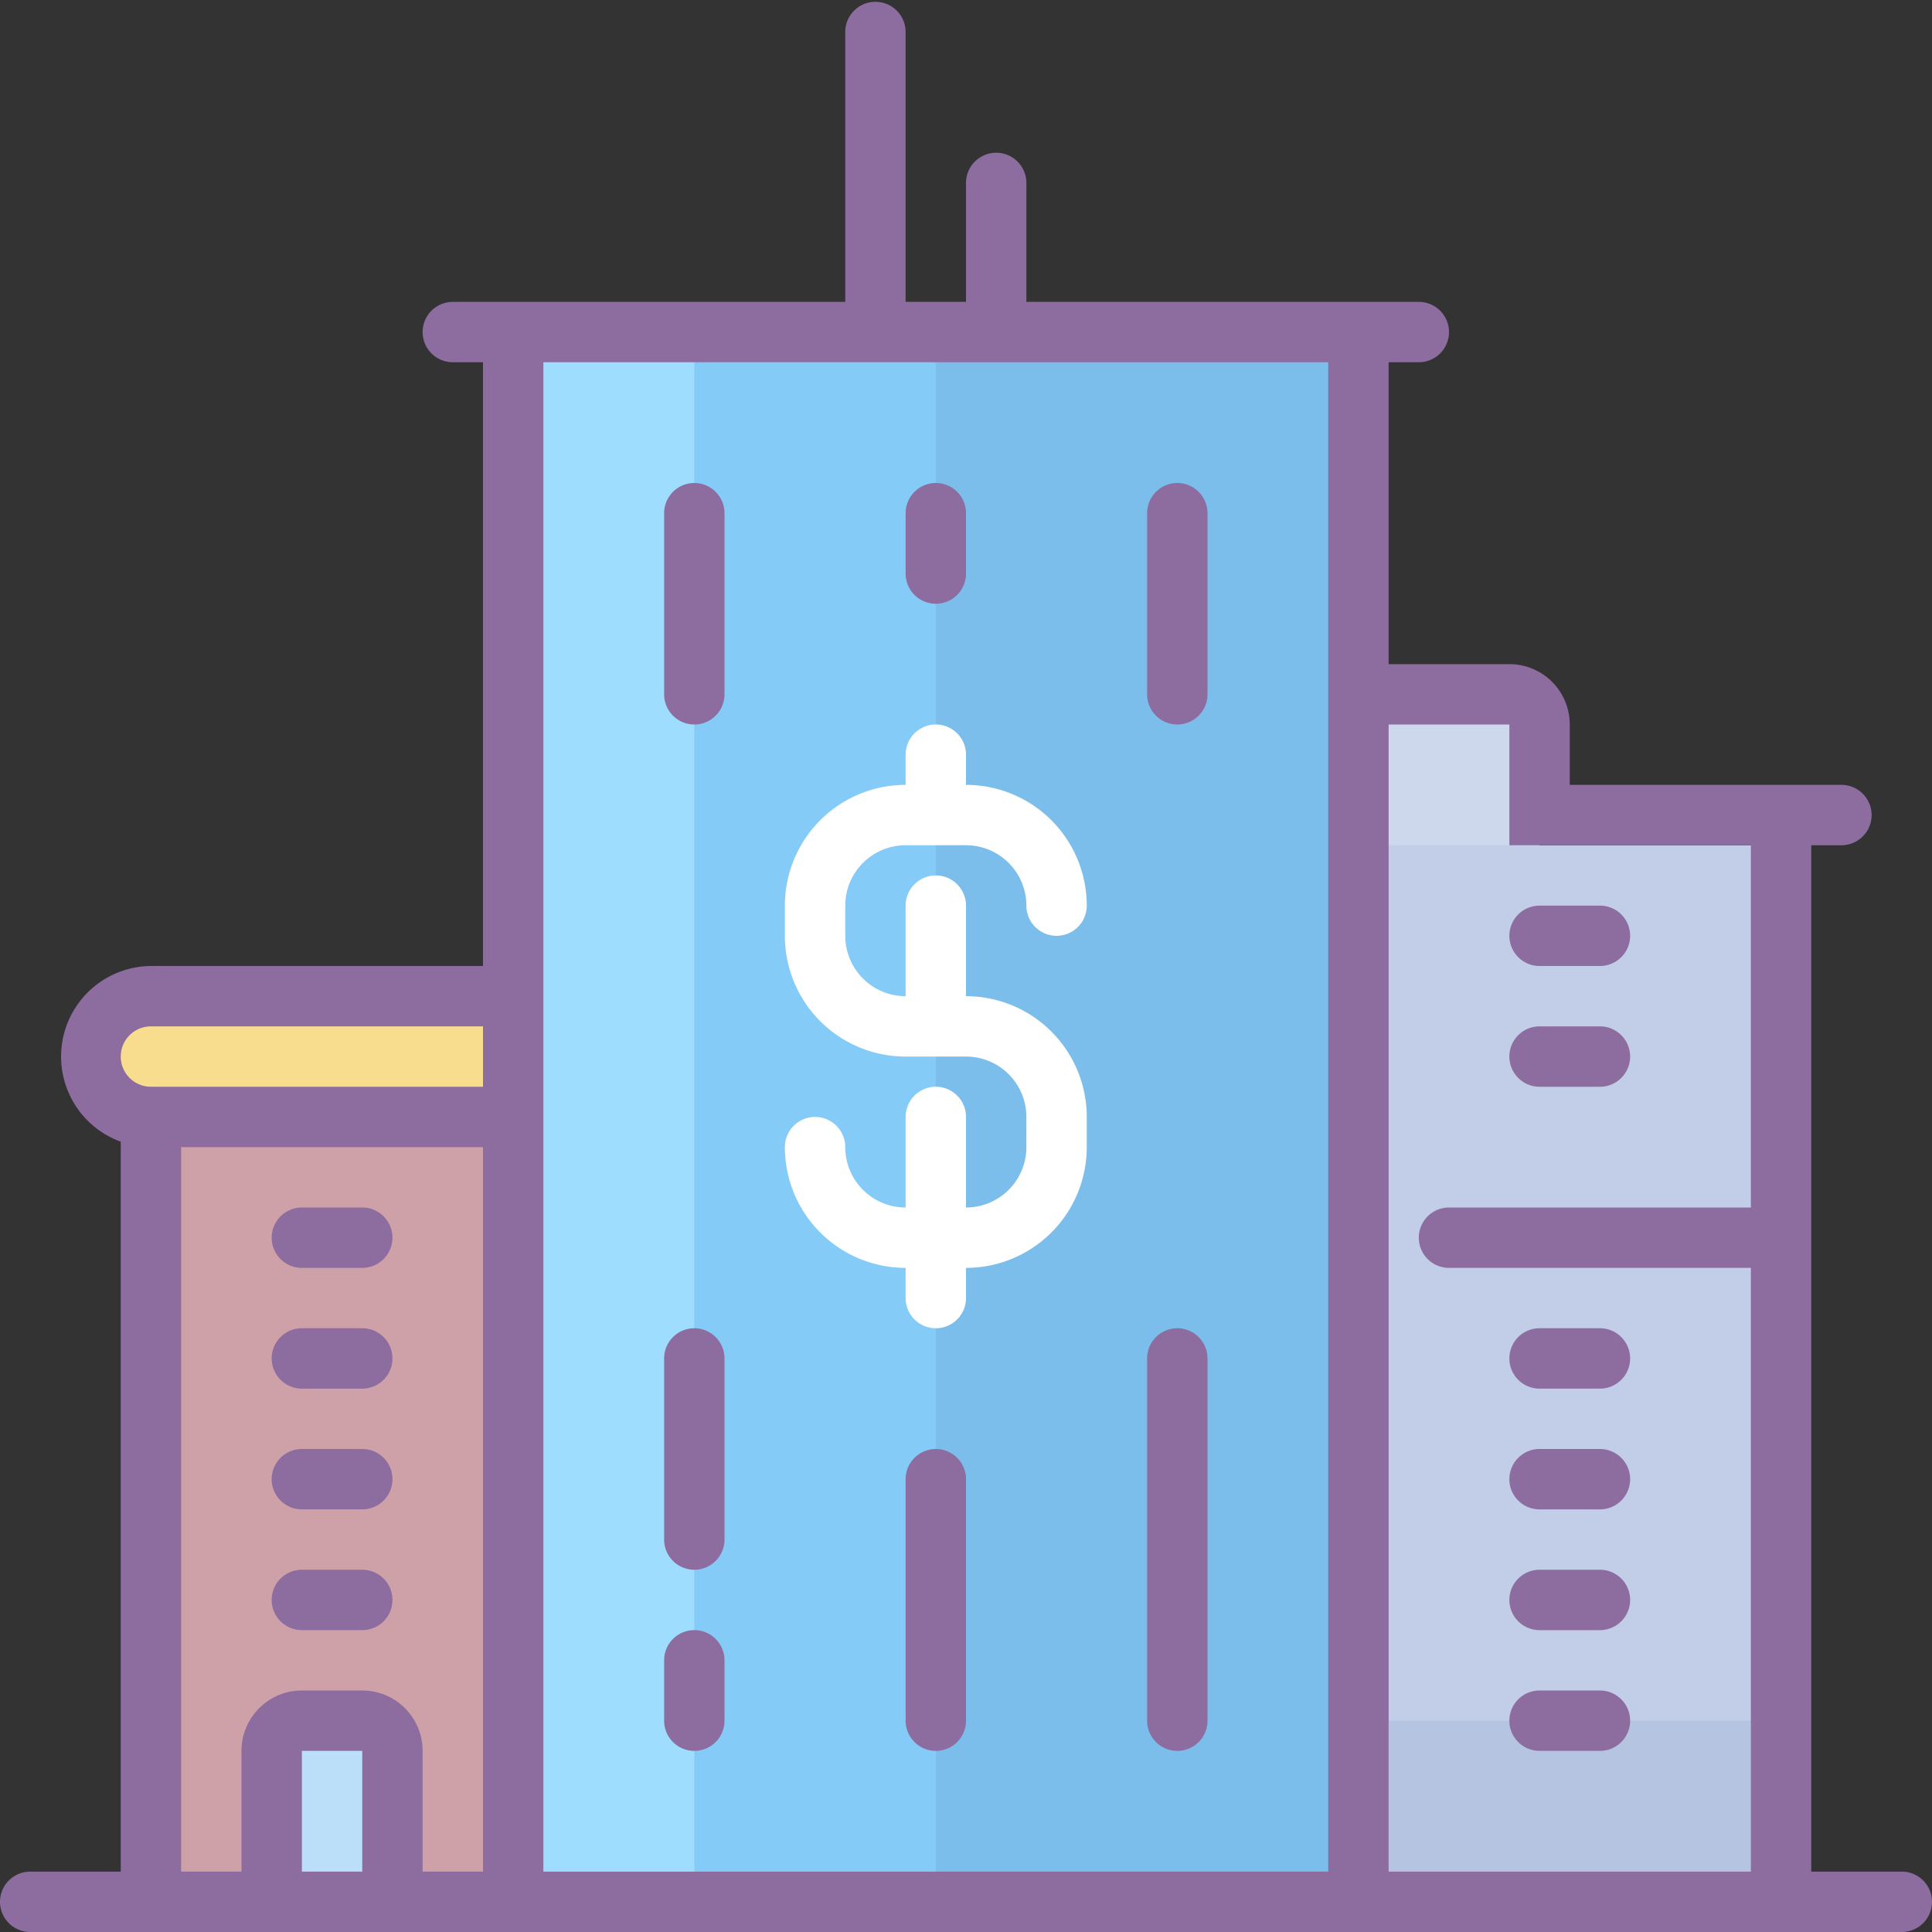 <?xml version="1.0"?>
<svg xmlns="http://www.w3.org/2000/svg" id="Layer_1" data-name="Layer 1" viewBox="0 0 64 64"><rect x="0" y="0" width="64" height="64" fill="#333333" stroke="none"/><title>Dusk Part 3</title><rect x="45" y="23" width="6" height="6" style="fill:#ced8ed;"/><rect x="45" y="28" width="14" height="35" style="fill:#c2cde7;"/><rect x="3" y="33" width="15" height="4" rx="2" ry="2" style="fill:#f9dd8f;"/><rect x="17" y="11" width="28" height="52" style="fill:#85cbf8;"/><rect x="5" y="37" width="12" height="26" style="fill:#cda1a7;"/><rect x="17" y="11" width="6" height="52" style="fill:#9fddff;"/><rect x="31" y="11" width="14" height="52" style="fill:#7bbeeb;"/><rect x="45" y="57" width="14" height="6" style="fill:#b5c4e0;"/><rect x="9" y="57" width="4" height="6" style="fill:#bbdef9;"/><path d="M30,28h2a2,2,0,0,1,2,2,1,1,0,0,0,2,0,4,4,0,0,0-4-4V25a1,1,0,0,0-2,0v1a4,4,0,0,0-4,4v1a4,4,0,0,0,4,4h2a2,2,0,0,1,2,2v1a2,2,0,0,1-2,2V37a1,1,0,0,0-2,0v3a2,2,0,0,1-2-2,1,1,0,0,0-2,0,4,4,0,0,0,4,4v1a1,1,0,0,0,2,0V42a4,4,0,0,0,4-4V37a4,4,0,0,0-4-4V30a1,1,0,0,0-2,0v3a2,2,0,0,1-2-2V30A2,2,0,0,1,30,28Z" style="fill:#fff;"/><path d="M51,46h2a1,1,0,0,0,0-2H51a1,1,0,0,0,0,2Z" style="fill:#8d6c9f;"/><path d="M53,48H51a1,1,0,0,0,0,2h2a1,1,0,0,0,0-2Z" style="fill:#8d6c9f;"/><path d="M53,52H51a1,1,0,0,0,0,2h2a1,1,0,0,0,0-2Z" style="fill:#8d6c9f;"/><path d="M53,56H51a1,1,0,0,0,0,2h2a1,1,0,0,0,0-2Z" style="fill:#8d6c9f;"/><path d="M10,42h2a1,1,0,0,0,0-2H10a1,1,0,0,0,0,2Z" style="fill:#8d6c9f;"/><path d="M10,46h2a1,1,0,0,0,0-2H10a1,1,0,0,0,0,2Z" style="fill:#8d6c9f;"/><path d="M10,50h2a1,1,0,0,0,0-2H10a1,1,0,0,0,0,2Z" style="fill:#8d6c9f;"/><path d="M10,54h2a1,1,0,0,0,0-2H10a1,1,0,0,0,0,2Z" style="fill:#8d6c9f;"/><path d="M51,36h2a1,1,0,0,0,0-2H51a1,1,0,0,0,0,2Z" style="fill:#8d6c9f;"/><path d="M51,32h2a1,1,0,0,0,0-2H51a1,1,0,0,0,0,2Z" style="fill:#8d6c9f;"/><path d="M23,54a1,1,0,0,0-1,1v2a1,1,0,0,0,2,0V55A1,1,0,0,0,23,54Z" style="fill:#8d6c9f;"/><path d="M23,44a1,1,0,0,0-1,1v6a1,1,0,0,0,2,0V45A1,1,0,0,0,23,44Z" style="fill:#8d6c9f;"/><path d="M31,48a1,1,0,0,0-1,1v8a1,1,0,0,0,2,0V49A1,1,0,0,0,31,48Z" style="fill:#8d6c9f;"/><path d="M39,44a1,1,0,0,0-1,1V57a1,1,0,0,0,2,0V45A1,1,0,0,0,39,44Z" style="fill:#8d6c9f;"/><path d="M23,16a1,1,0,0,0-1,1v6a1,1,0,0,0,2,0V17A1,1,0,0,0,23,16Z" style="fill:#8d6c9f;"/><path d="M39,16a1,1,0,0,0-1,1v6a1,1,0,0,0,2,0V17A1,1,0,0,0,39,16Z" style="fill:#8d6c9f;"/><path d="M31,20a1,1,0,0,0,1-1V17a1,1,0,0,0-2,0v2A1,1,0,0,0,31,20Z" style="fill:#8d6c9f;"/><path d="M63,62H60V28h1a1,1,0,0,0,0-2H52V24a2,2,0,0,0-2-2H46V12h1a1,1,0,0,0,0-2H34V6.06a1,1,0,0,0-2,0V10H30V1.06a1,1,0,0,0-2,0V10H15a1,1,0,0,0,0,2h1V32H5a3,3,0,0,0-1,5.82V62H1a1,1,0,0,0,0,2H63a1,1,0,0,0,0-2ZM5,34H16v2H5a1,1,0,0,1,0-2Zm1,4H16V62H14V58a2,2,0,0,0-2-2H10a2,2,0,0,0-2,2v4H6Zm4,20h2v4H10Zm8,4V12H44V62Zm28,0V24h4v4h8V40H48a1,1,0,0,0,0,2H58V62Z" style="fill:#8d6c9f;"/></svg>
